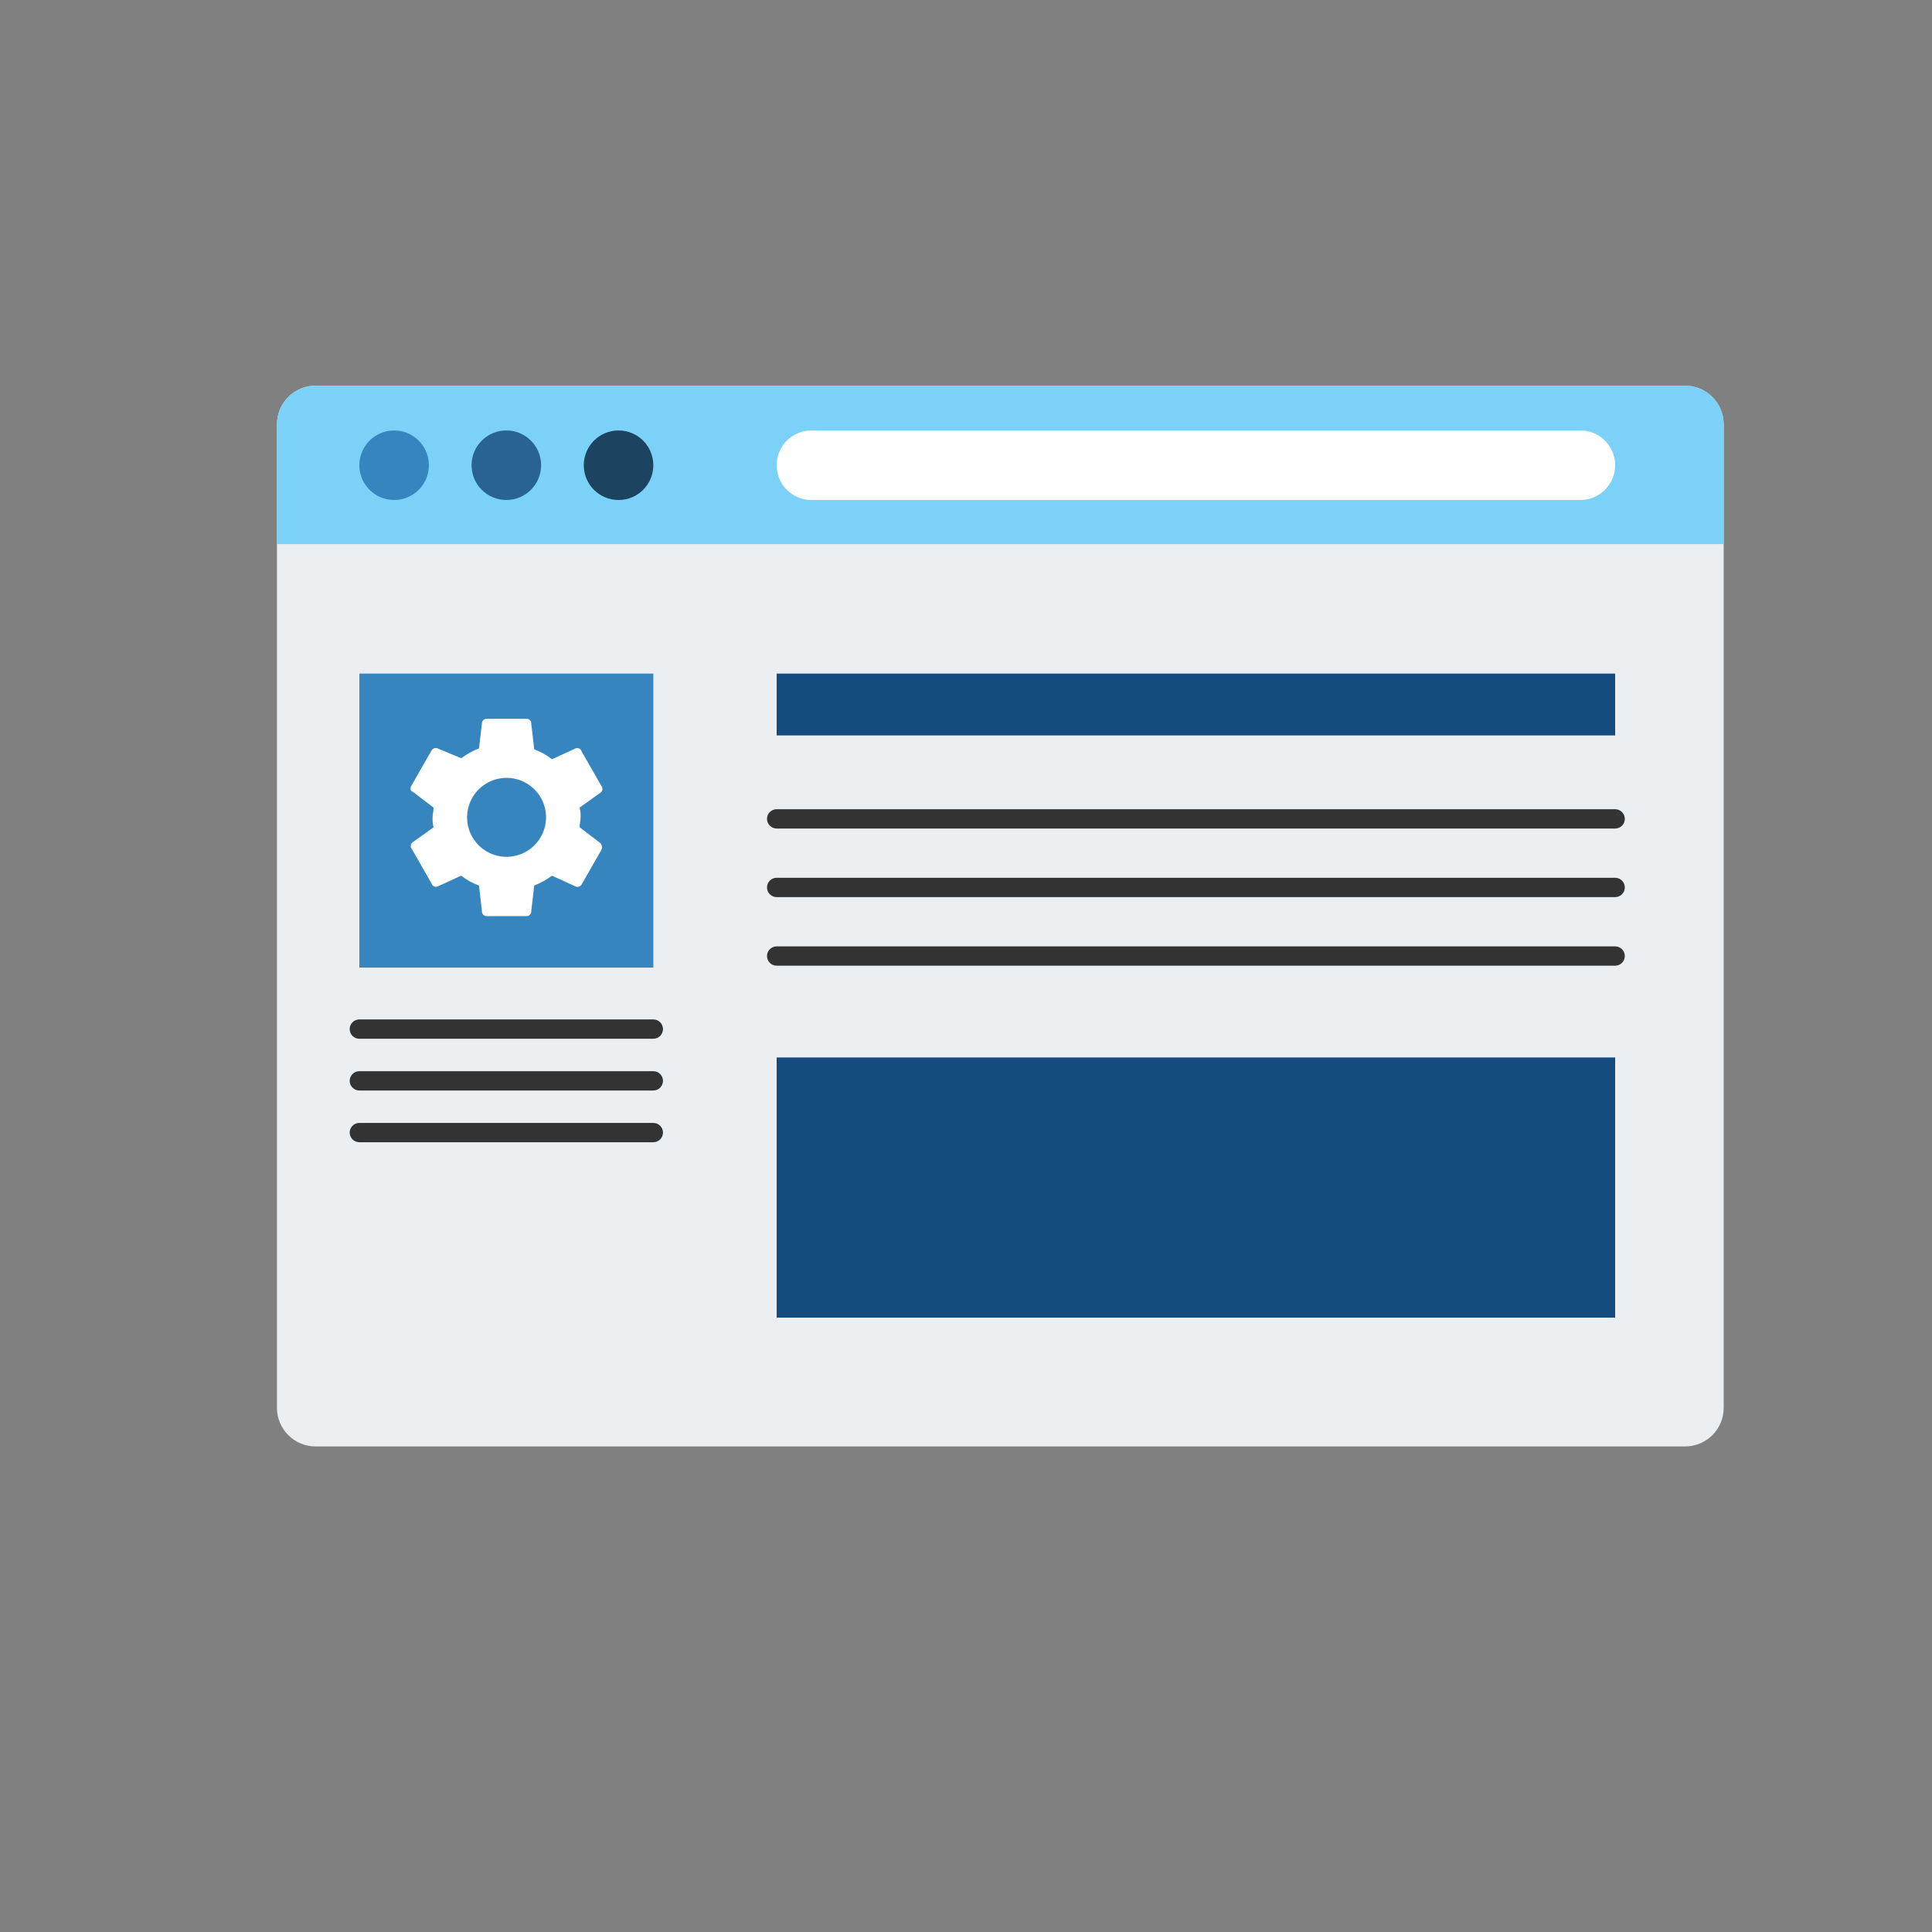 <?xml version="1.0" encoding="UTF-8"?> <svg xmlns="http://www.w3.org/2000/svg" width="90" height="90" viewBox="0 0 90 90" fill="none"><rect x="0" y="0" width="90" height="90" fill="#808080" stroke="none"/> <path d="M78.496 17.966H14.702C13.708 17.966 12.902 18.772 12.902 19.766V65.581C12.902 66.575 13.708 67.381 14.702 67.381H78.496C79.49 67.381 80.296 66.575 80.296 65.581V19.766C80.296 18.772 79.49 17.966 78.496 17.966Z" fill="#EBEFF2"></path> <path d="M14.702 17.966H78.496C78.974 17.966 79.431 18.155 79.769 18.493C80.106 18.831 80.296 19.288 80.296 19.766V25.346H12.902V19.766C12.902 19.288 13.092 18.831 13.43 18.493C13.767 18.155 14.225 17.966 14.702 17.966Z" fill="#7CD1F9"></path> <path d="M18.36 23.292C19.255 23.292 19.98 22.567 19.98 21.672C19.98 20.777 19.255 20.052 18.36 20.052C17.465 20.052 16.74 20.777 16.74 21.672C16.74 22.567 17.465 23.292 18.36 23.292Z" fill="#3785BF"></path> <path d="M23.587 23.292C24.482 23.292 25.207 22.567 25.207 21.672C25.207 20.777 24.482 20.052 23.587 20.052C22.692 20.052 21.967 20.777 21.967 21.672C21.967 22.567 22.692 23.292 23.587 23.292Z" fill="#296294"></path> <path d="M28.814 23.292C29.709 23.292 30.434 22.567 30.434 21.672C30.434 20.777 29.709 20.052 28.814 20.052C27.92 20.052 27.194 20.777 27.194 21.672C27.194 22.567 27.92 23.292 28.814 23.292Z" fill="#1C4360"></path> <path d="M73.62 20.052H37.8C36.905 20.052 36.18 20.777 36.18 21.672C36.18 22.567 36.905 23.292 37.8 23.292H73.62C74.515 23.292 75.24 22.567 75.24 21.672C75.24 20.777 74.515 20.052 73.62 20.052Z" fill="white"></path> <path d="M30.434 31.379H16.74V45.074H30.434V31.379Z" fill="#3785BF"></path> <path d="M75.24 31.379H36.18V34.259H75.24V31.379Z" fill="#164B80"></path> <path d="M75.24 49.261H36.18V61.38H75.24V49.261Z" fill="#164B80"></path> <path d="M30.434 48.389H16.74C16.621 48.389 16.506 48.342 16.422 48.258C16.337 48.173 16.29 48.059 16.29 47.939C16.29 47.82 16.337 47.706 16.422 47.621C16.506 47.537 16.621 47.489 16.74 47.489H30.434C30.554 47.489 30.668 47.537 30.753 47.621C30.837 47.706 30.884 47.82 30.884 47.939C30.884 48.059 30.837 48.173 30.753 48.258C30.668 48.342 30.554 48.389 30.434 48.389Z" fill="#333333"></path> <path d="M30.434 50.8H16.74C16.621 50.8 16.506 50.752 16.422 50.668C16.337 50.584 16.29 50.469 16.29 50.35C16.29 50.23 16.337 50.116 16.422 50.032C16.506 49.947 16.621 49.9 16.74 49.9H30.434C30.554 49.9 30.668 49.947 30.753 50.032C30.837 50.116 30.884 50.23 30.884 50.35C30.884 50.469 30.837 50.584 30.753 50.668C30.668 50.752 30.554 50.8 30.434 50.8Z" fill="#333333"></path> <path d="M30.434 53.21H16.74C16.621 53.21 16.506 53.162 16.422 53.078C16.337 52.993 16.29 52.879 16.29 52.76C16.29 52.64 16.337 52.526 16.422 52.441C16.506 52.357 16.621 52.31 16.74 52.31H30.434C30.554 52.31 30.668 52.357 30.753 52.441C30.837 52.526 30.884 52.64 30.884 52.76C30.884 52.879 30.837 52.993 30.753 53.078C30.668 53.162 30.554 53.21 30.434 53.21Z" fill="#333333"></path> <path d="M75.24 38.596H36.18C36.061 38.596 35.946 38.548 35.862 38.464C35.777 38.379 35.73 38.265 35.73 38.145C35.73 38.026 35.777 37.912 35.862 37.827C35.946 37.743 36.061 37.696 36.18 37.696H75.24C75.359 37.696 75.474 37.743 75.558 37.827C75.643 37.912 75.69 38.026 75.69 38.145C75.69 38.265 75.643 38.379 75.558 38.464C75.474 38.548 75.359 38.596 75.24 38.596Z" fill="#333333"></path> <path d="M75.24 41.791H36.18C36.061 41.791 35.946 41.743 35.862 41.659C35.777 41.574 35.73 41.46 35.73 41.34C35.73 41.221 35.777 41.107 35.862 41.022C35.946 40.938 36.061 40.891 36.18 40.891H75.24C75.359 40.891 75.474 40.938 75.558 41.022C75.643 41.107 75.69 41.221 75.69 41.34C75.69 41.46 75.643 41.574 75.558 41.659C75.474 41.743 75.359 41.791 75.24 41.791Z" fill="#333333"></path> <path d="M75.24 44.986H36.18C36.061 44.986 35.946 44.938 35.862 44.854C35.777 44.769 35.73 44.655 35.73 44.535C35.73 44.416 35.777 44.302 35.862 44.217C35.946 44.133 36.061 44.086 36.18 44.086H75.24C75.359 44.086 75.474 44.133 75.558 44.217C75.643 44.302 75.69 44.416 75.69 44.535C75.69 44.655 75.643 44.769 75.558 44.854C75.474 44.938 75.359 44.986 75.24 44.986Z" fill="#333333"></path> <path d="M27 38.536C27 38.398 27.047 38.214 27.047 38.075C27.054 37.922 27.038 37.769 27 37.62L27.965 36.931C27.991 36.914 28.014 36.892 28.03 36.866C28.047 36.84 28.058 36.811 28.063 36.78C28.067 36.75 28.065 36.718 28.056 36.689C28.047 36.659 28.032 36.632 28.012 36.608L27.092 35.001C27.085 34.973 27.071 34.946 27.053 34.924C27.035 34.901 27.012 34.883 26.986 34.869C26.96 34.856 26.931 34.849 26.902 34.848C26.873 34.846 26.844 34.852 26.817 34.862L25.713 35.368C25.465 35.171 25.186 35.016 24.887 34.909L24.748 33.714C24.75 33.683 24.746 33.653 24.735 33.624C24.724 33.595 24.707 33.569 24.685 33.547C24.663 33.525 24.637 33.508 24.608 33.497C24.58 33.486 24.549 33.482 24.518 33.484H22.68C22.649 33.482 22.619 33.486 22.59 33.497C22.561 33.508 22.535 33.525 22.513 33.547C22.491 33.569 22.475 33.595 22.464 33.624C22.453 33.653 22.448 33.683 22.45 33.714L22.313 34.862C22.018 34.978 21.739 35.132 21.485 35.321L20.382 34.862C20.332 34.842 20.277 34.84 20.227 34.857C20.176 34.874 20.133 34.908 20.106 34.954L19.186 36.563C19.095 36.7 19.095 36.839 19.233 36.886L20.198 37.62C20.198 37.759 20.151 37.942 20.151 38.079C20.144 38.234 20.159 38.389 20.198 38.54L19.233 39.229C19.207 39.246 19.185 39.268 19.168 39.294C19.151 39.32 19.14 39.349 19.136 39.38C19.131 39.41 19.133 39.441 19.142 39.471C19.151 39.501 19.166 39.528 19.186 39.551L20.106 41.159C20.114 41.187 20.127 41.213 20.145 41.236C20.164 41.259 20.186 41.277 20.213 41.29C20.239 41.303 20.267 41.311 20.296 41.312C20.326 41.313 20.355 41.308 20.382 41.297L21.485 40.792C21.734 40.989 22.014 41.144 22.313 41.251L22.45 42.446C22.448 42.477 22.453 42.507 22.464 42.536C22.475 42.565 22.491 42.591 22.513 42.613C22.535 42.635 22.561 42.651 22.59 42.662C22.619 42.673 22.649 42.678 22.68 42.676H24.518C24.549 42.678 24.58 42.673 24.608 42.662C24.637 42.651 24.663 42.635 24.685 42.613C24.707 42.591 24.724 42.565 24.735 42.536C24.746 42.507 24.75 42.477 24.748 42.446L24.887 41.251C25.182 41.136 25.46 40.981 25.713 40.792L26.817 41.297C26.866 41.318 26.921 41.32 26.971 41.303C27.022 41.286 27.065 41.252 27.092 41.206L28.012 39.596C28.038 39.544 28.047 39.486 28.039 39.428C28.03 39.37 28.005 39.317 27.965 39.274L27 38.536ZM23.6 39.915C23.236 39.915 22.88 39.808 22.578 39.606C22.275 39.404 22.039 39.117 21.899 38.781C21.76 38.444 21.723 38.075 21.794 37.718C21.865 37.361 22.04 37.033 22.297 36.775C22.554 36.518 22.882 36.342 23.239 36.271C23.596 36.2 23.966 36.236 24.302 36.376C24.638 36.515 24.925 36.751 25.128 37.053C25.33 37.356 25.438 37.712 25.438 38.075C25.436 38.562 25.243 39.028 24.899 39.373C24.556 39.717 24.09 39.912 23.604 39.915H23.6Z" fill="white"></path> </svg> 